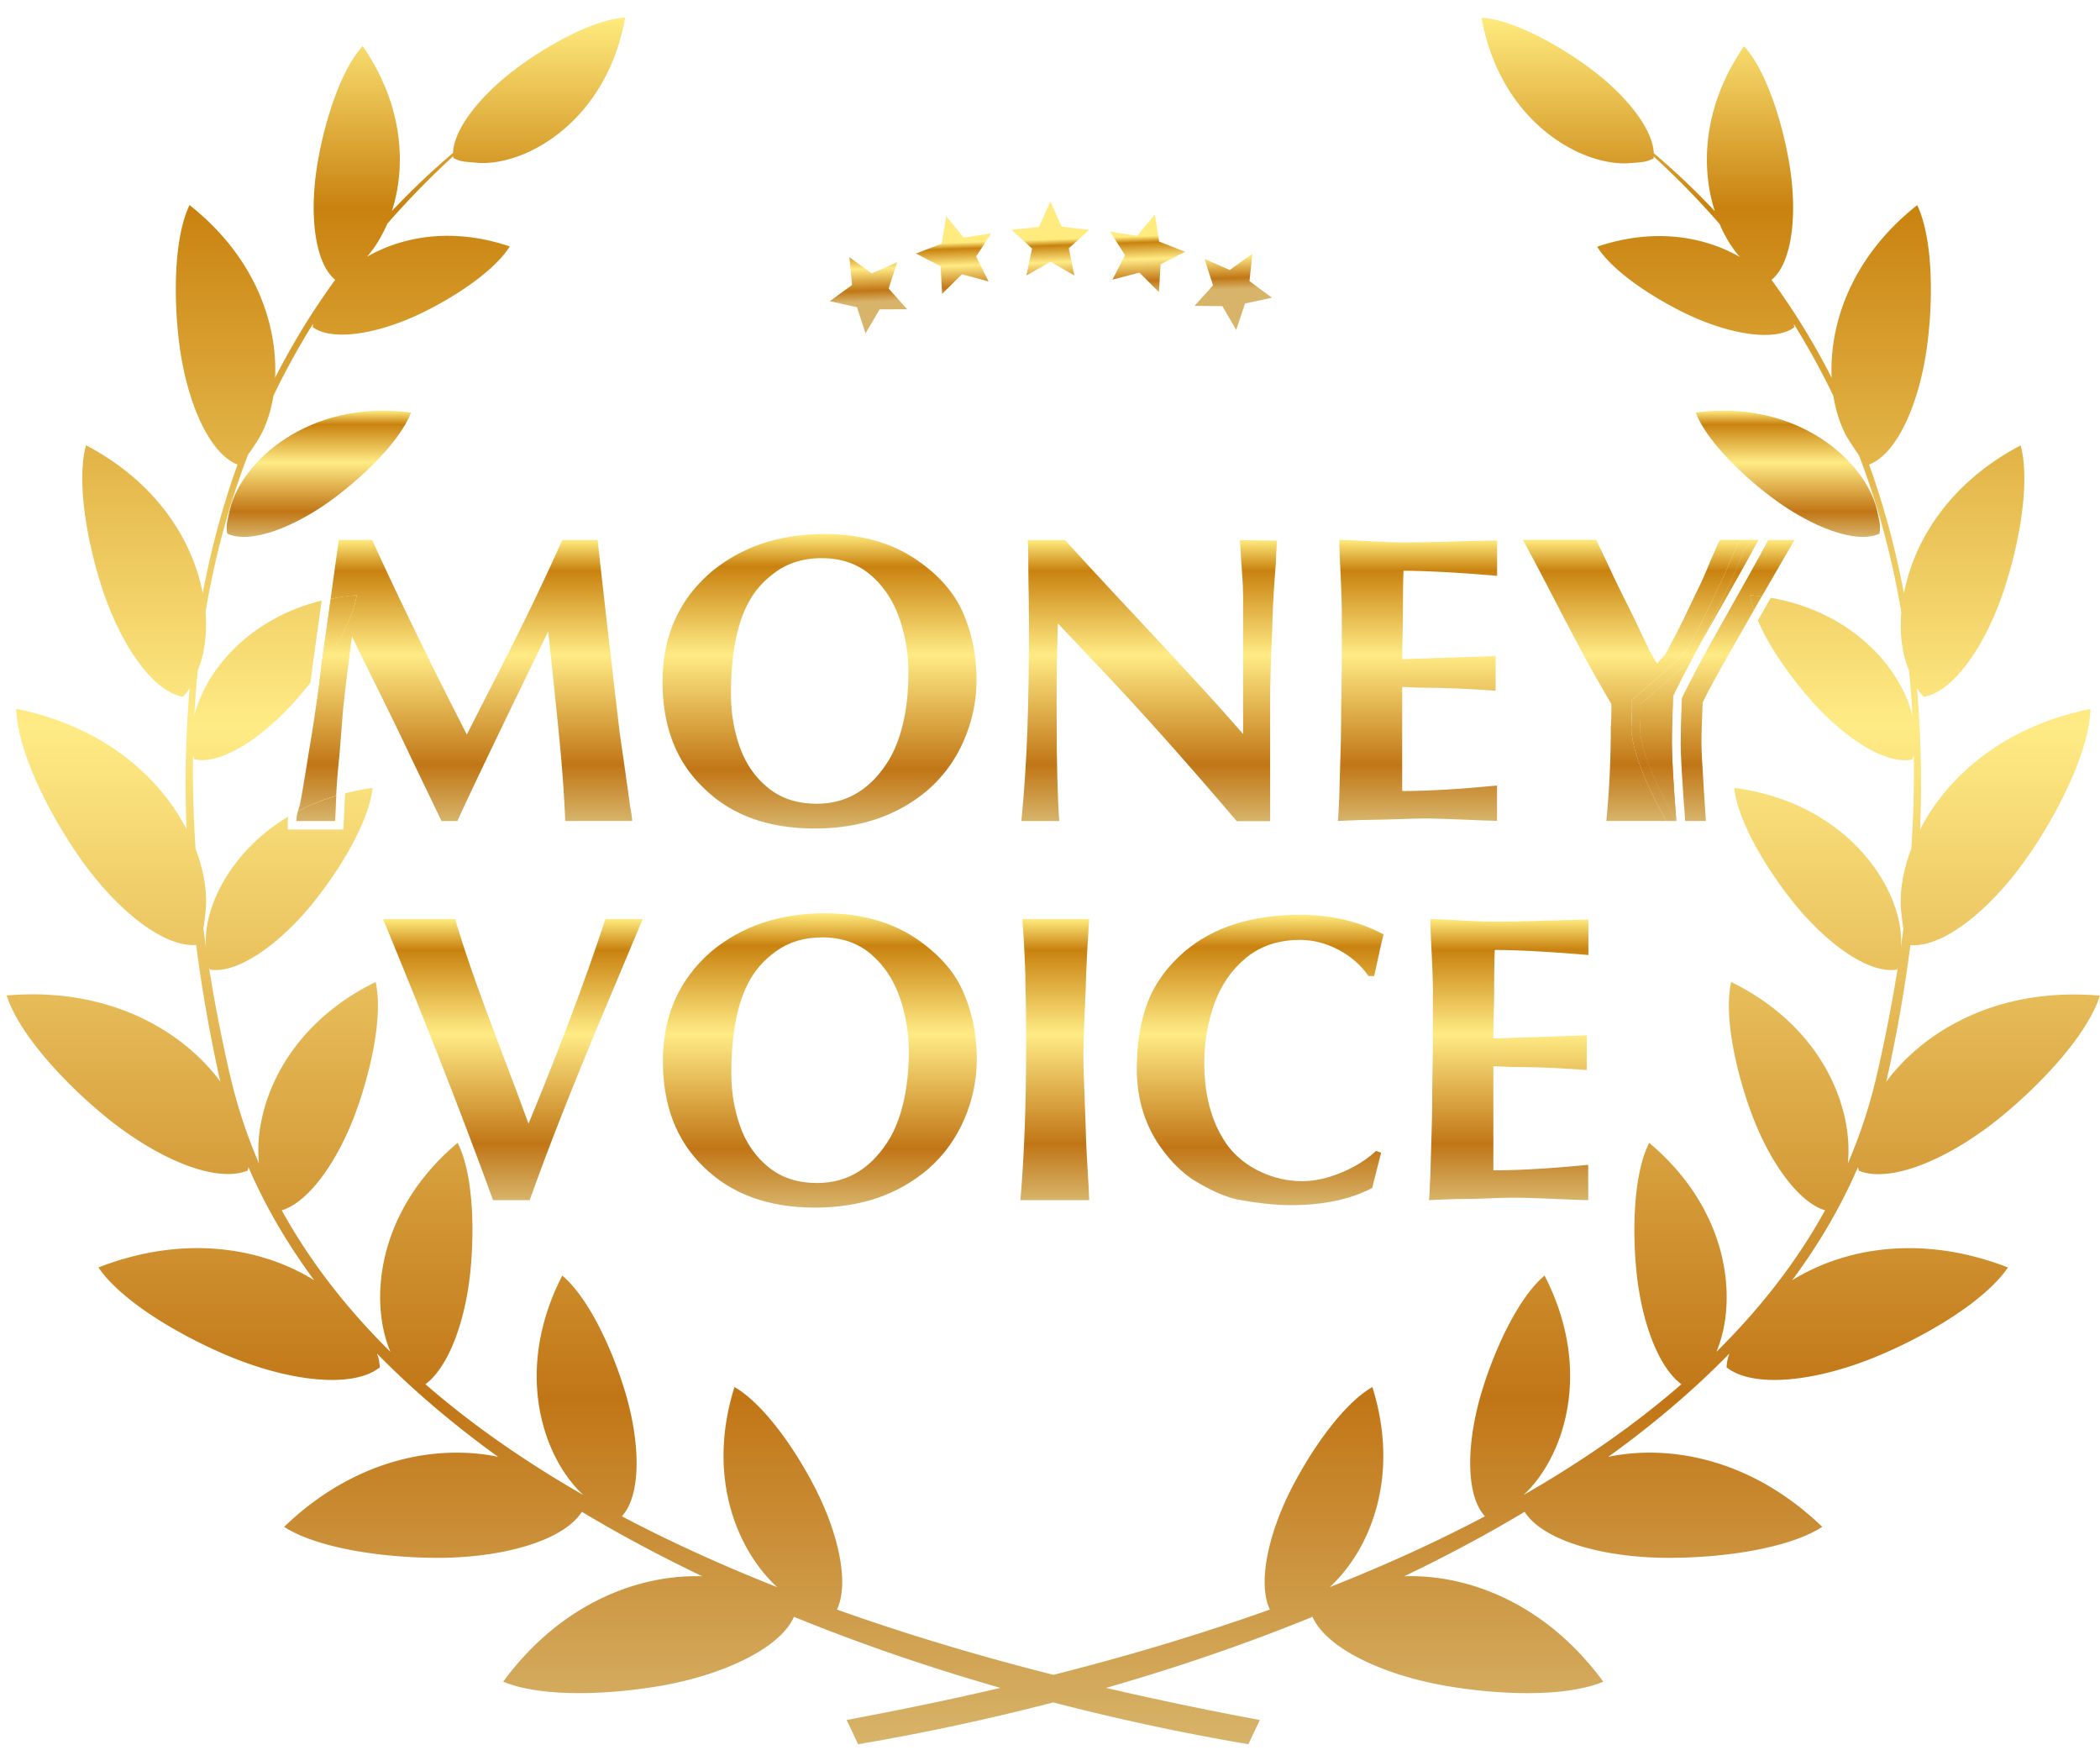 <svg xmlns="http://www.w3.org/2000/svg" viewBox="0 0 240 200"><style>.st1073{fill:none}</style><path class="st1073" d="M33.99 87.79c.41-2.54.48-2.94.5-3.05.36-2.12.69-4.38 1-6.74-.5.64-1.02 1.27-1.54 1.87-3.95 4.52-8.77 7.59-11.73 6.92-.07-.19-.12-.34-.16-.49-.06 3.51.03 7.08.28 10.7 1.02 2.66 1.38 5.23 1.13 7.35-.09.79-.15 1.34-.23 1.78.09.68.18 1.37.28 2.05 0-.12-.01-.24-.01-.37-.15-4.28 2.9-10.57 9.42-14.48.05-.53.15-1.06.36-1.55.17-.84.41-2.18.7-3.99zM99.52 109.02c-1.49-1.27-3.35-1.91-5.57-1.91-2.06 0-3.81.53-5.27 1.59a10 10 0 0 0-3.31 3.89c-1.2 2.46-1.8 5.8-1.8 10.04 0 2.16.34 4.19 1.02 6.1.68 1.9 1.76 3.45 3.24 4.65 1.48 1.2 3.33 1.8 5.55 1.8 3.57 0 6.38-1.78 8.44-5.34 1.35-2.53 2.03-5.75 2.03-9.67 0-2.14-.35-4.21-1.05-6.22-.7-2.01-1.79-3.65-3.28-4.93z"/><linearGradient id="SVGID_1_" gradientUnits="userSpaceOnUse" x1="36.444" y1="61.351" x2="36.444" y2="46.926"><stop offset="0" stop-color="#d7b46a"/><stop offset=".2" stop-color="#c17616"/><stop offset=".59" stop-color="#ffeb85"/><stop offset=".89" stop-color="#c9820f"/><stop offset="1" stop-color="#ffeb7e"/></linearGradient><path d="M26.27 58.25c-.35 1.53-.44 1.81-.3 2.73 2.62 1.22 7.72-.69 12.29-4.12 3.72-2.8 7.55-6.65 8.72-9.72-11.87-1.55-19.49 5.79-20.71 11.11z" fill="url(#SVGID_1_)"/><linearGradient id="SVGID_2_" gradientUnits="userSpaceOnUse" x1="120.386" y1="199.316" x2="120.386" y2="2"><stop offset="0" stop-color="#d7b46a"/><stop offset=".2" stop-color="#c17616"/><stop offset=".59" stop-color="#ffeb85"/><stop offset=".89" stop-color="#c9820f"/><stop offset="1" stop-color="#ffeb7e"/></linearGradient><path d="M212.43 133.77c3.67 1.5 10.48-1.38 16.44-6.3 4.85-4.01 9.77-9.45 11.12-13.7-11.82-1.03-20.21 4.15-24.43 9.85l.09-.36c1.12-5.04 2.02-10.14 2.68-15.26 3.93.28 9.53-4.35 13.8-10.68 3.52-5.22 6.67-11.83 6.77-16.3-10.12 2.03-16.41 7.87-19.46 13.75.21-5.42.11-10.81-.36-16.14.21.35.43.63.79 1 3.52-.64 7.26-6.16 9.36-12.84 1.71-5.43 2.76-11.99 1.7-15.9-8.24 4.34-12.2 11.01-13.34 16.9-.95-5.01-2.26-9.93-3.98-14.7 3.26-1.25 5.86-7.22 6.69-14.02.68-5.54.51-12.05-1.19-15.63-7.58 5.98-10.06 13.66-9.78 19.73-1.96-3.87-4.25-7.6-6.87-11.19 2.4-1.95 3.03-7.69 1.97-13.66-.88-4.91-2.71-10.43-5.11-13.04-4.71 6.84-4.97 13.78-3.34 18.85-2.15-2.3-4.49-4.51-6.98-6.63-.11-2.87-3.34-6.87-7.71-10.01-3.81-2.75-8.67-5.27-11.97-5.47 2.12 11.93 11.48 17.05 16.95 16.62 1.57-.12 1.87-.13 2.71-.54.01-.07.01-.15.01-.23 2.71 2.49 5.22 5.07 7.54 7.73.63 1.49 1.43 2.77 2.32 3.77-4-2.3-9.73-3.41-16.32-1.18 1.69 2.71 6.04 5.65 10.09 7.62 4.98 2.41 10.18 3.26 12.43 1.6-.01-.14-.02-.26-.03-.37a85.32 85.32 0 0 1 4.51 8.21c.34 2.1 1.02 3.93 1.93 5.3.44.67.73 1.11.98 1.45 2.2 5.75 3.81 11.74 4.85 17.96-.21 2.57.13 4.9.89 6.68.17 1.71.3 3.44.39 5.18-1.24-5.21-6.6-11.83-16.19-13.51-.5.86-1 1.75-1.48 2.59 1.25 2.92 3.55 6.24 5.93 8.96 3.95 4.52 8.77 7.59 11.73 6.92.07-.18.12-.34.16-.49.05 3.51-.04 7.08-.29 10.7-1.02 2.66-1.38 5.23-1.13 7.35.09.79.15 1.35.23 1.78-.09.68-.18 1.37-.28 2.06 0-.12.01-.24.01-.38.22-6.02-5.86-16.02-19.06-17.77.37 3.61 3.38 8.81 6.57 12.85 3.93 4.97 8.86 8.46 12.03 7.91.04-.08.06-.15.09-.23-.65 4.07-1.45 8.2-2.42 12.39a58.86 58.86 0 0 1-3.29 10c.65-6.19-2.76-15.56-13.33-20.74-.82 3.63.39 9.64 2.17 14.61 2.07 5.77 5.45 10.54 8.56 11.48-3.28 5.95-7.51 11.32-12.42 16.17 2.43-5.73 1.64-16.05-7.68-23.88-1.69 3.31-1.98 9.43-1.46 14.67.58 5.8 2.53 11 5.14 12.91-5.45 4.75-11.56 8.94-18.04 12.66 4.57-4.24 8.03-14.13 2.4-25.07-2.85 2.39-5.5 7.89-7.07 12.91-1.9 6.09-1.99 12.18.26 14.59-5.75 3.04-11.73 5.73-17.75 8.1 4.51-4.13 8.14-12.49 4.88-22.87-3.22 1.86-6.78 6.83-9.19 11.49-2.76 5.37-3.93 11.01-2.52 13.94-8.49 3.03-16.91 5.48-24.74 7.46-7.83-1.98-16.25-4.43-24.74-7.46 1.41-2.92.24-8.57-2.52-13.94-2.4-4.67-5.97-9.63-9.19-11.49-3.26 10.38.38 18.73 4.88 22.87-6.02-2.38-12-5.06-17.75-8.1 2.24-2.41 2.16-8.5.26-14.59-1.56-5.01-4.22-10.52-7.07-12.91-5.63 10.94-2.18 20.84 2.4 25.07-6.48-3.72-12.6-7.92-18.04-12.66 2.61-1.92 4.56-7.12 5.14-12.91.52-5.24.23-11.36-1.46-14.67-9.32 7.83-10.11 18.14-7.68 23.88-4.91-4.85-9.14-10.22-12.42-16.17 3.12-.94 6.49-5.71 8.56-11.48 1.78-4.97 2.99-10.99 2.17-14.61-10.57 5.18-13.98 14.56-13.33 20.74a58.86 58.86 0 0 1-3.29-10c-.97-4.19-1.78-8.32-2.42-12.39.03.07.06.15.09.23 3.16.54 8.1-2.94 12.03-7.91 3.2-4.05 6.2-9.24 6.57-12.85-1.1.15-2.13.37-3.13.62-.01.11-.01.23-.02.33-.02.31-.05.77-.07 1.39-.02.65-.05 1.15-.07 1.49l-.06.93h-6.34v-1c0-.16.03-.32.05-.48-6.52 3.91-9.57 10.2-9.42 14.48.01.14.01.25.01.37-.1-.69-.19-1.37-.28-2.05.07-.44.13-.99.23-1.78.25-2.12-.11-4.69-1.13-7.35-.24-3.62-.34-7.19-.29-10.7.04.15.09.31.16.49 2.96.67 7.78-2.4 11.73-6.92.52-.6 1.04-1.22 1.54-1.87.1-.78.2-1.57.3-2.37l.97-6.98C28.2 70.74 23.38 76.9 22.21 81.8c.09-1.74.22-3.47.39-5.18.75-1.79 1.09-4.11.89-6.69 1.04-6.22 2.65-12.21 4.85-17.96.25-.34.54-.77.98-1.45.91-1.37 1.59-3.2 1.93-5.3 1.35-2.8 2.85-5.54 4.52-8.21-.01.11-.02.23-.03.37 2.25 1.65 7.45.8 12.43-1.6 4.05-1.96 8.4-4.91 10.09-7.62-6.59-2.23-12.32-1.12-16.32 1.18.88-1 1.68-2.28 2.32-3.77 2.32-2.66 4.83-5.24 7.54-7.73 0 .07 0 .15.01.22.84.41 1.14.41 2.71.54 5.45.45 14.81-4.67 16.93-16.6-3.31.2-8.16 2.72-11.97 5.47-4.37 3.15-7.6 7.14-7.71 10.01a88.278 88.278 0 0 0-6.98 6.63c1.63-5.07 1.37-12.01-3.34-18.85-2.39 2.61-4.23 8.13-5.1 13.04-1.07 5.98-.43 11.71 1.96 13.67a83.82 83.82 0 0 0-6.87 11.19c.28-6.07-2.2-13.74-9.78-19.73-1.71 3.58-1.87 10.09-1.2 15.63.83 6.8 3.44 12.78 6.69 14.02-1.72 4.77-3.03 9.69-3.98 14.7-1.14-5.89-5.1-12.57-13.34-16.9-1.06 3.91-.01 10.47 1.7 15.9 2.1 6.68 5.84 12.2 9.36 12.84.36-.37.59-.65.79-1-.47 5.32-.57 10.72-.36 16.13C18.27 88.87 11.97 83.03 1.86 81c.1 4.46 3.26 11.08 6.77 16.3 4.26 6.33 9.87 10.96 13.79 10.68.66 5.12 1.56 10.22 2.68 15.26l.09.36c-4.21-5.7-12.61-10.87-24.43-9.85 1.36 4.24 6.27 9.69 11.12 13.7 5.97 4.93 12.77 7.81 16.44 6.3.03-.14.05-.27.07-.39 1.95 4.51 4.48 8.83 7.52 12.93-5.77-3.58-14.58-5.38-24.66-1.46 2.51 3.68 8.77 7.52 14.57 9.99 7.13 3.04 14.49 3.89 17.59 1.42-.05-.66-.13-1.07-.33-1.58 4.1 4.19 8.75 8.13 13.85 11.81-6.84-1.43-16.24.09-24.46 8 3.75 2.41 11.04 3.51 17.37 3.54 7.59.03 14.55-1.95 16.66-5.26 4.37 2.62 8.98 5.08 13.77 7.37-7-.24-16.01 2.86-22.76 12.04 4.12 1.73 11.49 1.57 17.74.52 7.43-1.25 13.91-4.35 15.49-7.93 7.57 3.09 15.49 5.8 23.59 8.12-6.54 1.53-12.52 2.72-17.57 3.67l1.31 2.77c7.47-1.27 14.94-2.87 22.3-4.78 7.36 1.91 14.83 3.51 22.3 4.78l1.31-2.77c-5.05-.94-11.03-2.14-17.57-3.67 8.1-2.32 16.02-5.03 23.59-8.12 1.58 3.59 8.06 6.68 15.49 7.93 6.25 1.05 13.62 1.22 17.74-.52-6.75-9.19-15.76-12.29-22.76-12.04 4.79-2.29 9.4-4.75 13.77-7.37 2.1 3.31 9.06 5.29 16.65 5.26 6.33-.02 13.61-1.12 17.37-3.54-8.22-7.91-17.62-9.43-24.46-8 5.1-3.67 9.75-7.61 13.85-11.81-.2.51-.28.92-.33 1.58 3.1 2.47 10.46 1.62 17.59-1.42 5.81-2.47 12.07-6.31 14.57-9.99-10.08-3.91-18.89-2.12-24.66 1.46 3.04-4.1 5.57-8.41 7.52-12.93.04.14.07.27.09.41z" fill="url(#SVGID_2_)"/><linearGradient id="SVGID_3_" gradientUnits="userSpaceOnUse" x1="204.33" y1="61.351" x2="204.33" y2="46.926"><stop offset="0" stop-color="#d7b46a"/><stop offset=".2" stop-color="#c17616"/><stop offset=".59" stop-color="#ffeb85"/><stop offset=".89" stop-color="#c9820f"/><stop offset="1" stop-color="#ffeb7e"/></linearGradient><path d="M202.51 56.86c4.58 3.43 9.68 5.34 12.29 4.12.14-.92.05-1.2-.3-2.73-1.22-5.32-8.84-12.66-20.71-11.11 1.18 3.07 5 6.92 8.72 9.72z" fill="url(#SVGID_3_)"/><linearGradient id="SVGID_4_" gradientUnits="userSpaceOnUse" x1="120.308" y1="33.759" x2="120.085" y2="27.357"><stop offset="0" stop-color="#d7b46a"/><stop offset=".2" stop-color="#c17616"/><stop offset=".59" stop-color="#ffeb85"/><stop offset=".89" stop-color="#c9820f"/><stop offset="1" stop-color="#ffeb7e"/></linearGradient><path fill="url(#SVGID_4_)" d="M117.3 31.48l2.77-1.57 2.72 1.57-.64-3.11 2.34-2.11-3.16-.36-1.28-2.87-1.32 2.9-3.13.33 2.35 2.14z"/><linearGradient id="SVGID_5_" gradientUnits="userSpaceOnUse" x1="131.347" y1="33.374" x2="131.123" y2="26.971"><stop offset="0" stop-color="#d7b46a"/><stop offset=".2" stop-color="#c17616"/><stop offset=".59" stop-color="#ffeb85"/><stop offset=".89" stop-color="#c9820f"/><stop offset="1" stop-color="#ffeb7e"/></linearGradient><path fill="url(#SVGID_5_)" d="M127.14 31.95l3.08-.8 2.23 2.23.19-3.18 2.8-1.43-2.96-1.16-.5-3.11-2.02 2.45-3.11-.49 1.72 2.69z"/><linearGradient id="SVGID_7_" gradientUnits="userSpaceOnUse" x1="109.195" y1="34.147" x2="108.972" y2="27.745"><stop offset="0" stop-color="#d7b46a"/><stop offset=".2" stop-color="#c17616"/><stop offset=".59" stop-color="#ffeb85"/><stop offset=".89" stop-color="#c9820f"/><stop offset="1" stop-color="#ffeb7e"/></linearGradient><path fill="url(#SVGID_7_)" d="M107.67 33.58l2.27-2.24 3.04.82-1.42-2.85 1.71-2.64-3.15.47-1.98-2.44-.52 3.14-2.94 1.13 2.82 1.46z"/><linearGradient id="SVGID_8_" gradientUnits="userSpaceOnUse" x1="99.241" y1="34.495" x2="99.017" y2="28.092"><stop offset="0" stop-color="#d7b46a"/><stop offset=".2" stop-color="#c17616"/><stop offset=".59" stop-color="#ffeb85"/><stop offset=".89" stop-color="#c9820f"/><stop offset="1" stop-color="#ffeb7e"/></linearGradient><path fill="url(#SVGID_8_)" d="M97.94 35.1l.98 2.99 1.61-2.74 3.15-.01-2.12-2.37.97-3-2.91 1.27-2.55-1.85.31 3.17-2.55 1.86z"/><linearGradient id="SVGID_10_" gradientUnits="userSpaceOnUse" x1="140.893" y1="33.04" x2="140.669" y2="26.638"><stop offset="0" stop-color="#d7b46a"/><stop offset=".2" stop-color="#c17616"/><stop offset=".59" stop-color="#ffeb85"/><stop offset=".89" stop-color="#c9820f"/><stop offset="1" stop-color="#ffeb7e"/></linearGradient><path fill="url(#SVGID_10_)" d="M139.7 34.98l1.58 2.72 1.01-3.02 3.08-.66-2.57-1.89.33-3.13-2.59 1.85-2.88-1.27.97 3.03-2.11 2.34z"/><path class="st1073" d="M145.21 77.32c.01-.74.04-1.54.07-2.41.02-.43.04-.83.05-1.2-.02.37-.04.77-.05 1.2-.04.86-.06 1.67-.07 2.41zM141.94 65.32c-.04-.59-.08-1.11-.11-1.56.03.44.06.96.11 1.56zM88.43 89.28c1.31 1.06 2.92 1.57 4.92 1.57 3.22 0 5.69-1.58 7.56-4.81 1.27-2.37 1.91-5.46 1.91-9.2 0-2.02-.33-4-.99-5.89-.64-1.83-1.64-3.34-2.99-4.49-1.32-1.13-2.93-1.67-4.92-1.67-1.86 0-3.39.46-4.69 1.4-1.31.93-2.32 2.11-2.99 3.52-1.13 2.31-1.7 5.54-1.7 9.6 0 2.04.32 3.97.96 5.76.61 1.72 1.6 3.13 2.93 4.21zM160.39 65.23z"/><linearGradient id="SVGID_11_" gradientUnits="userSpaceOnUse" x1="198.569" y1="93.809" x2="198.569" y2="61.687"><stop offset="0" stop-color="#d7b46a"/><stop offset=".2" stop-color="#c17616"/><stop offset=".59" stop-color="#ffeb85"/><stop offset=".89" stop-color="#c9820f"/><stop offset="1" stop-color="#ffeb7e"/></linearGradient><path d="M202.09 61.69l-.25.47c-.85 1.59-2.42 4.4-4.67 8.38-2.18 3.84-3.85 6.94-4.96 9.23-.09 2.27-.13 4-.13 5.16 0 1.48.17 4.44.51 8.8l.01.08h2.36s-.51-7.37-.51-8.88c0-1.21.05-2.27.14-4.66.7-1.46 1.78-3.39 3.03-5.6.5-.89 1.04-1.82 1.59-2.78.28-.48.55-.97.84-1.47.13-.24.27-.47.41-.71-.2-.59-.35-1.16-.44-1.7.45.04.88.1 1.32.16 1.91-3.32 3.75-6.47 3.75-6.47h-3z" fill="url(#SVGID_11_)"/><linearGradient id="SVGID_13_" gradientUnits="userSpaceOnUse" x1="200.661" y1="199.316" x2="200.661" y2="2"><stop offset="0" stop-color="#d7b46a"/><stop offset=".2" stop-color="#c17616"/><stop offset=".59" stop-color="#ffeb85"/><stop offset=".89" stop-color="#c9820f"/><stop offset="1" stop-color="#ffeb7e"/></linearGradient><path d="M200.44 69.7c.29-.51.59-1.03.88-1.54-.44-.06-.87-.12-1.32-.16.09.54.24 1.11.44 1.7z" fill="url(#SVGID_13_)"/><linearGradient id="SVGID_14_" gradientUnits="userSpaceOnUse" x1="200.661" y1="93.809" x2="200.661" y2="61.687"><stop offset="0" stop-color="#d7b46a"/><stop offset=".2" stop-color="#c17616"/><stop offset=".59" stop-color="#ffeb85"/><stop offset=".89" stop-color="#c9820f"/><stop offset="1" stop-color="#ffeb7e"/></linearGradient><path d="M200.44 69.7c.29-.51.59-1.03.88-1.54-.44-.06-.87-.12-1.32-.16.09.54.24 1.11.44 1.7z" fill="url(#SVGID_14_)"/><linearGradient id="SVGID_15_" gradientUnits="userSpaceOnUse" x1="196.194" y1="93.809" x2="196.194" y2="61.687"><stop offset="0" stop-color="#d7b46a"/><stop offset=".2" stop-color="#c17616"/><stop offset=".59" stop-color="#ffeb85"/><stop offset=".89" stop-color="#c9820f"/><stop offset="1" stop-color="#ffeb7e"/></linearGradient><path d="M195.47 71.49c.26-.47.54-.96.82-1.45l.62-1.09-.62 1.09c-.28.5-.55.98-.82 1.45z" fill="url(#SVGID_15_)"/><linearGradient id="SVGID_16_" gradientUnits="userSpaceOnUse" x1="53.166" y1="93.809" x2="53.166" y2="61.687"><stop offset="0" stop-color="#d7b46a"/><stop offset=".2" stop-color="#c17616"/><stop offset=".59" stop-color="#ffeb85"/><stop offset=".89" stop-color="#c9820f"/><stop offset="1" stop-color="#ffeb7e"/></linearGradient><path d="M35.42 85.18c-.02.14-.06.33-.1.59-.08.5-.2 1.23-.35 2.19-.31 1.91-.55 3.29-.72 4.13-.09.2-.14.4-.2.6a24.59 24.59 0 0 1 4.37-1.75v-.01c.06-1.26.18-2.8.37-4.62l.42-5.27c.12-1.12.26-2.37.43-3.76.17-1.38.37-2.9.59-4.54.43.9 1.42 2.9 2.95 6s2.76 5.62 3.67 7.57l3.61 7.51h1.81c1.67-3.67 5.13-10.88 10.38-21.66.39 3.61.78 7.33 1.17 11.16.39 3.84.65 7.33.78 10.49h7.65c0-.22-.04-.56-.12-1-.08-.45-.14-.76-.16-.95 0-.04-.03-.23-.07-.54-.03-.21-.07-.49-.11-.82s-.1-.73-.17-1.18c-.03-.23-.07-.47-.1-.73-.29-2.07-.53-3.69-.7-4.86-1.21-10.35-2.05-17.69-2.52-22.03h-4.04c-2.29 5.15-5.01 10.75-8.16 16.83l-2.75 5.41c-.57-1.13-1.13-2.23-1.68-3.31-1.09-2.15-2.11-4.21-3.07-6.16-.96-1.95-1.86-3.81-2.7-5.56-1.26-2.63-2.38-5.03-3.36-7.21h-3.82l-.94 6.75a27 27 0 0 1 2.98-.44c-.37 2.4-2.02 5.48-4.07 8.38-.37 3.02-.78 5.88-1.23 8.55 0 .01-.01.1-.04.24z" fill="url(#SVGID_16_)"/><linearGradient id="SVGID_17_" gradientUnits="userSpaceOnUse" x1="36.154" y1="199.316" x2="36.154" y2="2"><stop offset="0" stop-color="#d7b46a"/><stop offset=".2" stop-color="#c17616"/><stop offset=".59" stop-color="#ffeb85"/><stop offset=".89" stop-color="#c9820f"/><stop offset="1" stop-color="#ffeb7e"/></linearGradient><path d="M33.88 93.81h4.41c.02-.34.05-.83.07-1.46.02-.63.05-1.1.07-1.41-1.58.47-3.05 1.05-4.37 1.75-.11.36-.18.73-.18 1.12z" fill="url(#SVGID_17_)"/><linearGradient id="SVGID_18_" gradientUnits="userSpaceOnUse" x1="36.154" y1="93.809" x2="36.154" y2="61.687"><stop offset="0" stop-color="#d7b46a"/><stop offset=".2" stop-color="#c17616"/><stop offset=".59" stop-color="#ffeb85"/><stop offset=".89" stop-color="#c9820f"/><stop offset="1" stop-color="#ffeb7e"/></linearGradient><path d="M33.88 93.81h4.41c.02-.34.05-.83.07-1.46.02-.63.05-1.1.07-1.41-1.58.47-3.05 1.05-4.37 1.75-.11.36-.18.73-.18 1.12z" fill="url(#SVGID_18_)"/><linearGradient id="SVGID_19_" gradientUnits="userSpaceOnUse" x1="38.733" y1="199.316" x2="38.733" y2="2"><stop offset="0" stop-color="#d7b46a"/><stop offset=".2" stop-color="#c17616"/><stop offset=".59" stop-color="#ffeb85"/><stop offset=".89" stop-color="#c9820f"/><stop offset="1" stop-color="#ffeb7e"/></linearGradient><path d="M37.79 68.44l-1.02 7.33c-.02.21-.05.41-.08.61 2.06-2.9 3.7-5.98 4.07-8.38-1.03.09-2.02.25-2.97.44z" fill="url(#SVGID_19_)"/><linearGradient id="SVGID_20_" gradientUnits="userSpaceOnUse" x1="38.733" y1="93.809" x2="38.733" y2="61.687"><stop offset="0" stop-color="#d7b46a"/><stop offset=".2" stop-color="#c17616"/><stop offset=".59" stop-color="#ffeb85"/><stop offset=".89" stop-color="#c9820f"/><stop offset="1" stop-color="#ffeb7e"/></linearGradient><path d="M37.79 68.44l-1.02 7.33c-.02.21-.05.41-.08.61 2.06-2.9 3.7-5.98 4.07-8.38-1.03.09-2.02.25-2.97.44z" fill="url(#SVGID_20_)"/><linearGradient id="SVGID_21_" gradientUnits="userSpaceOnUse" x1="93.667" y1="94.672" x2="93.667" y2="61.035"><stop offset="0" stop-color="#d7b46a"/><stop offset=".2" stop-color="#c17616"/><stop offset=".59" stop-color="#ffeb85"/><stop offset=".89" stop-color="#c9820f"/><stop offset="1" stop-color="#ffeb7e"/></linearGradient><path d="M93.12 94.67c5.17 0 9.48-1.47 12.93-4.41 1.79-1.57 3.16-3.46 4.11-5.66s1.44-4.49 1.44-6.89c0-2.68-.48-5.16-1.44-7.44-.92-2.28-2.6-4.3-5.06-6.06-2.95-2.13-6.58-3.19-10.89-3.19-5.11 0-9.42 1.44-12.92 4.33-.93.8-1.74 1.66-2.44 2.58a15.018 15.018 0 0 0-2.35 4.57c-.52 1.66-.78 3.47-.78 5.41 0 5.06 1.54 9.08 4.62 12.05 3.14 3.15 7.4 4.71 12.78 4.71zm-7.79-25.41c.75-1.56 1.86-2.86 3.31-3.89 1.46-1.06 3.21-1.59 5.27-1.59 2.22 0 4.08.64 5.57 1.91 1.49 1.27 2.59 2.92 3.29 4.92.7 2.01 1.05 4.08 1.05 6.22 0 3.92-.68 7.15-2.03 9.67-2.06 3.56-4.87 5.34-8.44 5.34-2.22 0-4.07-.6-5.55-1.8-1.48-1.2-2.56-2.75-3.24-4.65s-1.02-3.94-1.02-6.1c0-4.22.59-7.57 1.79-10.03z" fill="url(#SVGID_21_)"/><linearGradient id="SVGID_22_" gradientUnits="userSpaceOnUse" x1="131.348" y1="93.809" x2="131.348" y2="61.687"><stop offset="0" stop-color="#d7b46a"/><stop offset=".2" stop-color="#c17616"/><stop offset=".59" stop-color="#ffeb85"/><stop offset=".89" stop-color="#c9820f"/><stop offset="1" stop-color="#ffeb7e"/></linearGradient><path d="M141.77 62.64c.01.3.03.67.06 1.12.03.45.06.97.11 1.56.04.59.08 1.14.1 1.63s.03.93.03 1.32v15.6c-1.67-1.91-3.21-3.64-4.62-5.17-1.41-1.53-3.11-3.37-5.1-5.51s-3.8-4.08-5.42-5.81c-1.62-1.74-3.36-3.63-5.22-5.67h-4.26c.05.53.07 1.27.07 2.24v.72c0 .53.01 1.17.02 1.9 0 .37.01.76.02 1.18.02 1.68.04 2.94.04 3.77 0 4.25-.06 8.19-.18 11.82-.13 3.63-.36 7.12-.69 10.48h4.33c-.2-2.64-.3-6.64-.3-11.98v-4.33c0-1.29.05-3.38.14-6.27l5.06 5.34c4.53 4.78 9.66 10.53 15.38 17.25h3.82V79.19c0-.49.01-1.11.04-1.85.01-.74.04-1.54.07-2.41.02-.43.04-.83.05-1.2s.04-.71.05-1.02c.02-.61.05-1.41.07-2.4.06-1.67.18-3.64.37-5.92 0-.56.05-1.43.14-2.61l-4.26-.07.08.93z" fill="url(#SVGID_22_)"/><linearGradient id="SVGID_23_" gradientUnits="userSpaceOnUse" x1="161.989" y1="93.809" x2="161.989" y2="61.687"><stop offset="0" stop-color="#d7b46a"/><stop offset=".2" stop-color="#c17616"/><stop offset=".59" stop-color="#ffeb85"/><stop offset=".89" stop-color="#c9820f"/><stop offset="1" stop-color="#ffeb7e"/></linearGradient><path d="M159.83 93.6c.62-.02 1.17-.04 1.63-.05.47-.01.86-.02 1.17-.02h.58c.21 0 .44.01.68.01.48.01 1.04.03 1.65.05.41.02.85.03 1.32.05 1.88.08 3.29.14 4.23.16v-4.04c-4.33.42-7.95.63-10.84.63V78.5c.27 0 .66.01 1.18.04s.89.04 1.13.04c2.47 0 5.26.12 8.37.35v-3.96l-10.68.35c0-.58.01-1.44.04-2.59s.04-2.01.04-2.59c0-1.09.01-2.04.02-2.86.01-.82.03-1.51.05-2.06 2.55 0 6.11.19 10.7.58v-4.05c-.86.02-2.01.05-3.45.08-.48.01-.99.03-1.53.04-.54.02-1.07.03-1.57.05-1.52.04-2.87.06-4.06.06-1.02 0-2.3-.04-3.84-.13s-2.73-.14-3.58-.17v.65c.02.81.08 2.05.16 3.72.08 1.67.12 2.91.12 3.72v5.48c0 .79-.01 1.97-.04 3.56s-.04 2.76-.04 3.52c0 .5-.01 1.12-.02 1.87s-.04 1.62-.07 2.61c-.06 1.99-.1 3.42-.12 4.32-.02.21-.04.51-.05.9-.01.13-.01.27-.02.42-.01.15-.01.3-.02.43-.01.27-.03.49-.04.68-.01.09-.02.18-.03.25 1.93-.09 3.32-.14 4.19-.14.58 0 1.5-.03 2.74-.07z" fill="url(#SVGID_23_)"/><linearGradient id="SVGID_24_" gradientUnits="userSpaceOnUse" x1="189.406" y1="93.809" x2="189.406" y2="61.687"><stop offset="0" stop-color="#d7b46a"/><stop offset=".2" stop-color="#c17616"/><stop offset=".59" stop-color="#ffeb85"/><stop offset=".89" stop-color="#c9820f"/><stop offset="1" stop-color="#ffeb7e"/></linearGradient><path d="M189.42 75.84s-.01-.02-.02-.02c0 .01 0 .02.02.02z" fill="url(#SVGID_24_)"/><linearGradient id="SVGID_25_" gradientUnits="userSpaceOnUse" x1="186.524" y1="93.809" x2="186.524" y2="61.687"><stop offset="0" stop-color="#d7b46a"/><stop offset=".2" stop-color="#c17616"/><stop offset=".59" stop-color="#ffeb85"/><stop offset=".89" stop-color="#c9820f"/><stop offset="1" stop-color="#ffeb7e"/></linearGradient><path d="M186.44 83.09v-.04c.04-.59.07-1.47.07-2.6V80l.34-.3 5.07-4.44c.15-.24.41-.53.87-.99.22-.35.45-.77.67-1.24l.02-.03.02-.03c.55-.97 1.46-2.82 2.73-5.52.45-.87 1.02-2.14 1.7-3.78l.59-1.34c.1-.23.28-.44.5-.64h-2.46c-.11.2-.27.55-.48 1.04-.22.49-.41.94-.59 1.34-.68 1.66-1.26 2.94-1.73 3.84-1.27 2.7-2.18 4.55-2.75 5.55-.13.28-.26.53-.39.78s-.27.46-.4.67c-.14.14-.25.26-.35.36-.2.21-.34.36-.41.46-.03.05-.05.08-.05.09 0 0 .01.02.02.02-.01 0-.02-.01-.02-.02a.705.705 0 0 1-.07-.09c-.02-.03-.04-.04-.06-.08-.03-.05-.08-.12-.12-.18-.03-.04-.05-.08-.08-.13-.05-.08-.11-.19-.17-.29-.03-.05-.06-.09-.09-.15-.1-.17-.2-.36-.32-.58-.87-1.83-1.52-3.2-1.96-4.11-.96-1.93-1.69-3.39-2.17-4.41-.32-.69-.64-1.38-.97-2.07s-.66-1.37-.99-2.05h-8.37c.7 1.28 1.52 2.81 2.45 4.6.93 1.79 1.81 3.49 2.66 5.11.85 1.62 1.67 3.16 2.48 4.63s1.65 2.94 2.53 4.43c0 1.16-.02 2.06-.07 2.68 0 3.7-.17 7.26-.51 10.68h6.86c-.97-1.71-3.99-7.3-3.99-10.68v-.04z" fill="url(#SVGID_25_)"/><linearGradient id="SVGID_26_" gradientUnits="userSpaceOnUse" x1="190.632" y1="93.809" x2="190.632" y2="61.687"><stop offset="0" stop-color="#d7b46a"/><stop offset=".2" stop-color="#c17616"/><stop offset=".59" stop-color="#ffeb85"/><stop offset=".89" stop-color="#c9820f"/><stop offset="1" stop-color="#ffeb7e"/></linearGradient><path d="M191.21 79.52c.67-1.39 1.54-3.07 2.61-5.04-.08.14-.17.29-.25.42-.14.14-.25.26-.35.36-.2.21-.34.36-.41.46-.03.05-.05.08-.05.1 0 .01.01.02.02.02l-5.27 4.62c0 1.16-.02 2.06-.07 2.68 0 3.7 4.14 10.68 4.14 10.68-.34-4.41-.51-7.37-.51-8.88 0-1.22.05-3.02.14-5.42z" fill="url(#SVGID_26_)"/><linearGradient id="SVGID_27_" gradientUnits="userSpaceOnUse" x1="190.632" y1="93.809" x2="190.632" y2="61.687"><stop offset="0" stop-color="#d7b46a"/><stop offset=".2" stop-color="#c17616"/><stop offset=".59" stop-color="#ffeb85"/><stop offset=".89" stop-color="#c9820f"/><stop offset="1" stop-color="#ffeb7e"/></linearGradient><path d="M191.21 79.52c.67-1.39 1.54-3.07 2.61-5.04-.08.14-.17.29-.25.42-.14.14-.25.26-.35.36-.2.21-.34.36-.41.46-.03.05-.05.08-.05.1 0 .01.01.02.02.02l-5.27 4.62c0 1.16-.02 2.06-.07 2.68 0 3.7 4.14 10.68 4.14 10.68-.34-4.41-.51-7.37-.51-8.88 0-1.22.05-3.02.14-5.42z" fill="url(#SVGID_27_)"/><linearGradient id="SVGID_28_" gradientUnits="userSpaceOnUse" x1="197.549" y1="93.809" x2="197.549" y2="61.687"><stop offset="0" stop-color="#d7b46a"/><stop offset=".2" stop-color="#c17616"/><stop offset=".59" stop-color="#ffeb85"/><stop offset=".89" stop-color="#c9820f"/><stop offset="1" stop-color="#ffeb7e"/></linearGradient><path d="M199.43 62.73c-.22.49-.41.94-.59 1.34-.68 1.66-1.26 2.94-1.73 3.84-1.27 2.7-2.18 4.55-2.75 5.55-.07.16-.15.29-.22.44.18-.34.37-.67.56-1.02.25-.45.5-.91.77-1.38.26-.47.54-.96.82-1.45l.62-1.09c.6-1.06 1.14-2.02 1.63-2.89 1.08-1.93 1.89-3.39 2.42-4.38 0 0-1.31.54-1.53 1.04z" fill="url(#SVGID_28_)"/><linearGradient id="SVGID_29_" gradientUnits="userSpaceOnUse" x1="197.549" y1="93.809" x2="197.549" y2="61.687"><stop offset="0" stop-color="#d7b46a"/><stop offset=".2" stop-color="#c17616"/><stop offset=".59" stop-color="#ffeb85"/><stop offset=".89" stop-color="#c9820f"/><stop offset="1" stop-color="#ffeb7e"/></linearGradient><path d="M199.43 62.73c-.22.49-.41.94-.59 1.34-.68 1.66-1.26 2.94-1.73 3.84-1.27 2.7-2.18 4.55-2.75 5.55-.07.16-.15.29-.22.44.18-.34.37-.67.56-1.02.25-.45.5-.91.77-1.38.26-.47.54-.96.82-1.45l.62-1.09c.6-1.06 1.14-2.02 1.63-2.89 1.08-1.93 1.89-3.39 2.42-4.38 0 0-1.31.54-1.53 1.04z" fill="url(#SVGID_29_)"/><linearGradient id="SVGID_30_" gradientUnits="userSpaceOnUse" x1="193.698" y1="93.809" x2="193.698" y2="61.687"><stop offset="0" stop-color="#d7b46a"/><stop offset=".2" stop-color="#c17616"/><stop offset=".59" stop-color="#ffeb85"/><stop offset=".89" stop-color="#c9820f"/><stop offset="1" stop-color="#ffeb7e"/></linearGradient><path d="M187.51 80.45l5.27-4.62c-.01 0-.02-.01-.02-.02 0-.02.02-.05.05-.1.07-.09.2-.25.41-.46.1-.11.22-.23.35-.36.08-.13.17-.28.25-.42.1-.19.21-.39.32-.58.07-.15.15-.28.22-.44.56-1 1.48-2.85 2.75-5.55.47-.9 1.05-2.18 1.73-3.84.18-.4.37-.85.59-1.34.22-.49 1.53-1.04 1.53-1.04h-1.94c-.21.19-.4.4-.5.64l-.59 1.34c-.68 1.64-1.24 2.91-1.7 3.78-1.27 2.7-2.18 4.55-2.73 5.52l-.02.04-.02.03c-.22.47-.44.88-.67 1.24-.46.46-.73.75-.87.99l-5.07 4.44-.34.3v.45c0 1.13-.02 2.01-.07 2.6v.08c0 3.37 3.02 8.97 3.99 10.68h1.15s-4.14-6.98-4.14-10.68c.05-.62.07-1.51.07-2.68z" fill="url(#SVGID_30_)"/><linearGradient id="SVGID_31_" gradientUnits="userSpaceOnUse" x1="58.621" y1="137.137" x2="58.621" y2="105.015"><stop offset="0" stop-color="#d7b46a"/><stop offset=".2" stop-color="#c17616"/><stop offset=".59" stop-color="#ffeb85"/><stop offset=".89" stop-color="#c9820f"/><stop offset="1" stop-color="#ffeb7e"/></linearGradient><path d="M60.4 128.4c-.81-2.23-1.8-4.89-2.98-7.97-1.17-3.08-2.19-5.82-3.04-8.2s-1.64-4.79-2.37-7.21h-8.23c2.24 5.42 4.45 10.88 6.61 16.39s4.15 10.75 5.96 15.73h4.19c1.06-3 2.29-6.27 3.69-9.82s2.98-7.43 4.74-11.62 3.25-7.75 4.48-10.68h-4.26c-2.22 6.78-5.15 14.58-8.79 23.38z" fill="url(#SVGID_31_)"/><linearGradient id="SVGID_32_" gradientUnits="userSpaceOnUse" x1="93.703" y1="138" x2="93.703" y2="104.363"><stop offset="0" stop-color="#d7b46a"/><stop offset=".2" stop-color="#c17616"/><stop offset=".59" stop-color="#ffeb85"/><stop offset=".89" stop-color="#c9820f"/><stop offset="1" stop-color="#ffeb7e"/></linearGradient><path d="M105.14 107.55c-2.95-2.13-6.58-3.19-10.89-3.19-5.11 0-9.42 1.44-12.92 4.33-3.71 3.2-5.57 7.38-5.57 12.56 0 5.06 1.54 9.08 4.62 12.05 3.14 3.12 7.39 4.69 12.77 4.69 5.17 0 9.48-1.47 12.93-4.41 1.79-1.57 3.16-3.46 4.11-5.66.96-2.2 1.44-4.49 1.44-6.89 0-2.68-.48-5.16-1.44-7.44-.91-2.26-2.6-4.28-5.05-6.04zm-3.31 22.29c-2.06 3.56-4.87 5.34-8.44 5.34-2.22 0-4.07-.6-5.55-1.8-1.48-1.2-2.56-2.75-3.24-4.65-.68-1.9-1.02-3.94-1.02-6.1 0-4.24.6-7.59 1.8-10.04.75-1.56 1.86-2.86 3.31-3.89 1.46-1.06 3.21-1.59 5.27-1.59 2.22 0 4.08.64 5.57 1.91s2.59 2.92 3.29 4.92c.7 2.01 1.05 4.08 1.05 6.22-.02 3.93-.69 7.16-2.04 9.68z" fill="url(#SVGID_32_)"/><linearGradient id="SVGID_33_" gradientUnits="userSpaceOnUse" x1="120.556" y1="137.137" x2="120.556" y2="105.015"><stop offset="0" stop-color="#d7b46a"/><stop offset=".2" stop-color="#c17616"/><stop offset=".59" stop-color="#ffeb85"/><stop offset=".89" stop-color="#c9820f"/><stop offset="1" stop-color="#ffeb7e"/></linearGradient><path d="M124.13 111.31c.05-1.4.16-3.49.35-6.29h-7.65c.14 1.49.26 3.61.35 6.36 0 .63.02 1.54.05 2.71.02 1.17.04 2.27.04 3.28v2.52c0 6.47-.22 12.22-.65 17.25h7.86c-.02-.75-.08-1.9-.18-3.44-.09-1.54-.15-2.7-.18-3.49-.02-1.09-.08-2.65-.16-4.69-.09-2.02-.14-3.71-.14-5.06 0-1.27.05-2.86.14-4.78.1-1.9.15-3.36.17-4.37z" fill="url(#SVGID_33_)"/><linearGradient id="SVGID_34_" gradientUnits="userSpaceOnUse" x1="144.017" y1="137.718" x2="144.017" y2="104.522"><stop offset="0" stop-color="#d7b46a"/><stop offset=".2" stop-color="#c17616"/><stop offset=".59" stop-color="#ffeb85"/><stop offset=".89" stop-color="#c9820f"/><stop offset="1" stop-color="#ffeb7e"/></linearGradient><path d="M131.14 114.6c-.82 2.16-1.22 4.67-1.22 7.52 0 3.57.99 6.67 2.96 9.3.99 1.34 2.11 2.45 3.38 3.33 1.97 1.22 3.68 1.99 5.13 2.31 2.37.43 4.42.65 6.13.65 3.68 0 6.78-.65 9.3-1.96l1.02-4.03-.58-.21c-1.07 1-2.39 1.82-3.96 2.48-1.57.65-3.06.98-4.48.98-1.6 0-3.15-.34-4.67-1.03s-2.77-1.67-3.77-2.93c-1.83-2.49-2.75-5.67-2.75-9.53 0-2.4.39-4.67 1.16-6.81.78-2.14 1.99-3.89 3.64-5.24 1.65-1.35 3.7-2.03 6.16-2.03 1.5 0 2.96.38 4.38 1.13 1.42.75 2.56 1.75 3.43 3h.65c.18-.8.36-1.66.56-2.58s.37-1.65.51-2.18c-2.82-1.49-6-2.24-9.53-2.24-5.54 0-9.97 1.42-13.27 4.25-1.97 1.71-3.37 3.66-4.18 5.82z" fill="url(#SVGID_34_)"/><linearGradient id="SVGID_35_" gradientUnits="userSpaceOnUse" x1="172.421" y1="137.137" x2="172.421" y2="105.015"><stop offset="0" stop-color="#d7b46a"/><stop offset=".2" stop-color="#c17616"/><stop offset=".59" stop-color="#ffeb85"/><stop offset=".89" stop-color="#c9820f"/><stop offset="1" stop-color="#ffeb7e"/></linearGradient><path d="M170.76 113.47c0-2.17.02-3.81.07-4.92 2.55 0 6.11.19 10.7.58v-4.05c-1.15.02-2.81.06-4.99.12-2.17.07-4.05.11-5.64.11-1.02 0-2.3-.04-3.84-.13s-2.73-.14-3.58-.17v.65c.02.81.08 2.05.16 3.72.08 1.67.12 2.91.12 3.72v5.48c0 .79-.01 1.97-.04 3.56s-.04 2.76-.04 3.52c0 1-.03 2.49-.09 4.48-.06 1.99-.1 3.42-.12 4.32-.02.28-.05.72-.07 1.32-.02.61-.05 1.06-.09 1.36 1.93-.09 3.32-.14 4.19-.14.59 0 1.5-.02 2.75-.07a74.2 74.2 0 0 1 2.8-.07c.94 0 2.35.04 4.23.12 1.88.08 3.29.14 4.23.16v-4.04c-4.33.42-7.95.63-10.84.63v-11.89c.27 0 .66.01 1.18.04.52.02.89.04 1.13.04 2.47 0 5.26.12 8.37.35v-3.96l-10.68.35c0-.58.01-1.44.04-2.59.03-1.16.05-2.02.05-2.6z" fill="url(#SVGID_35_)"/></svg>